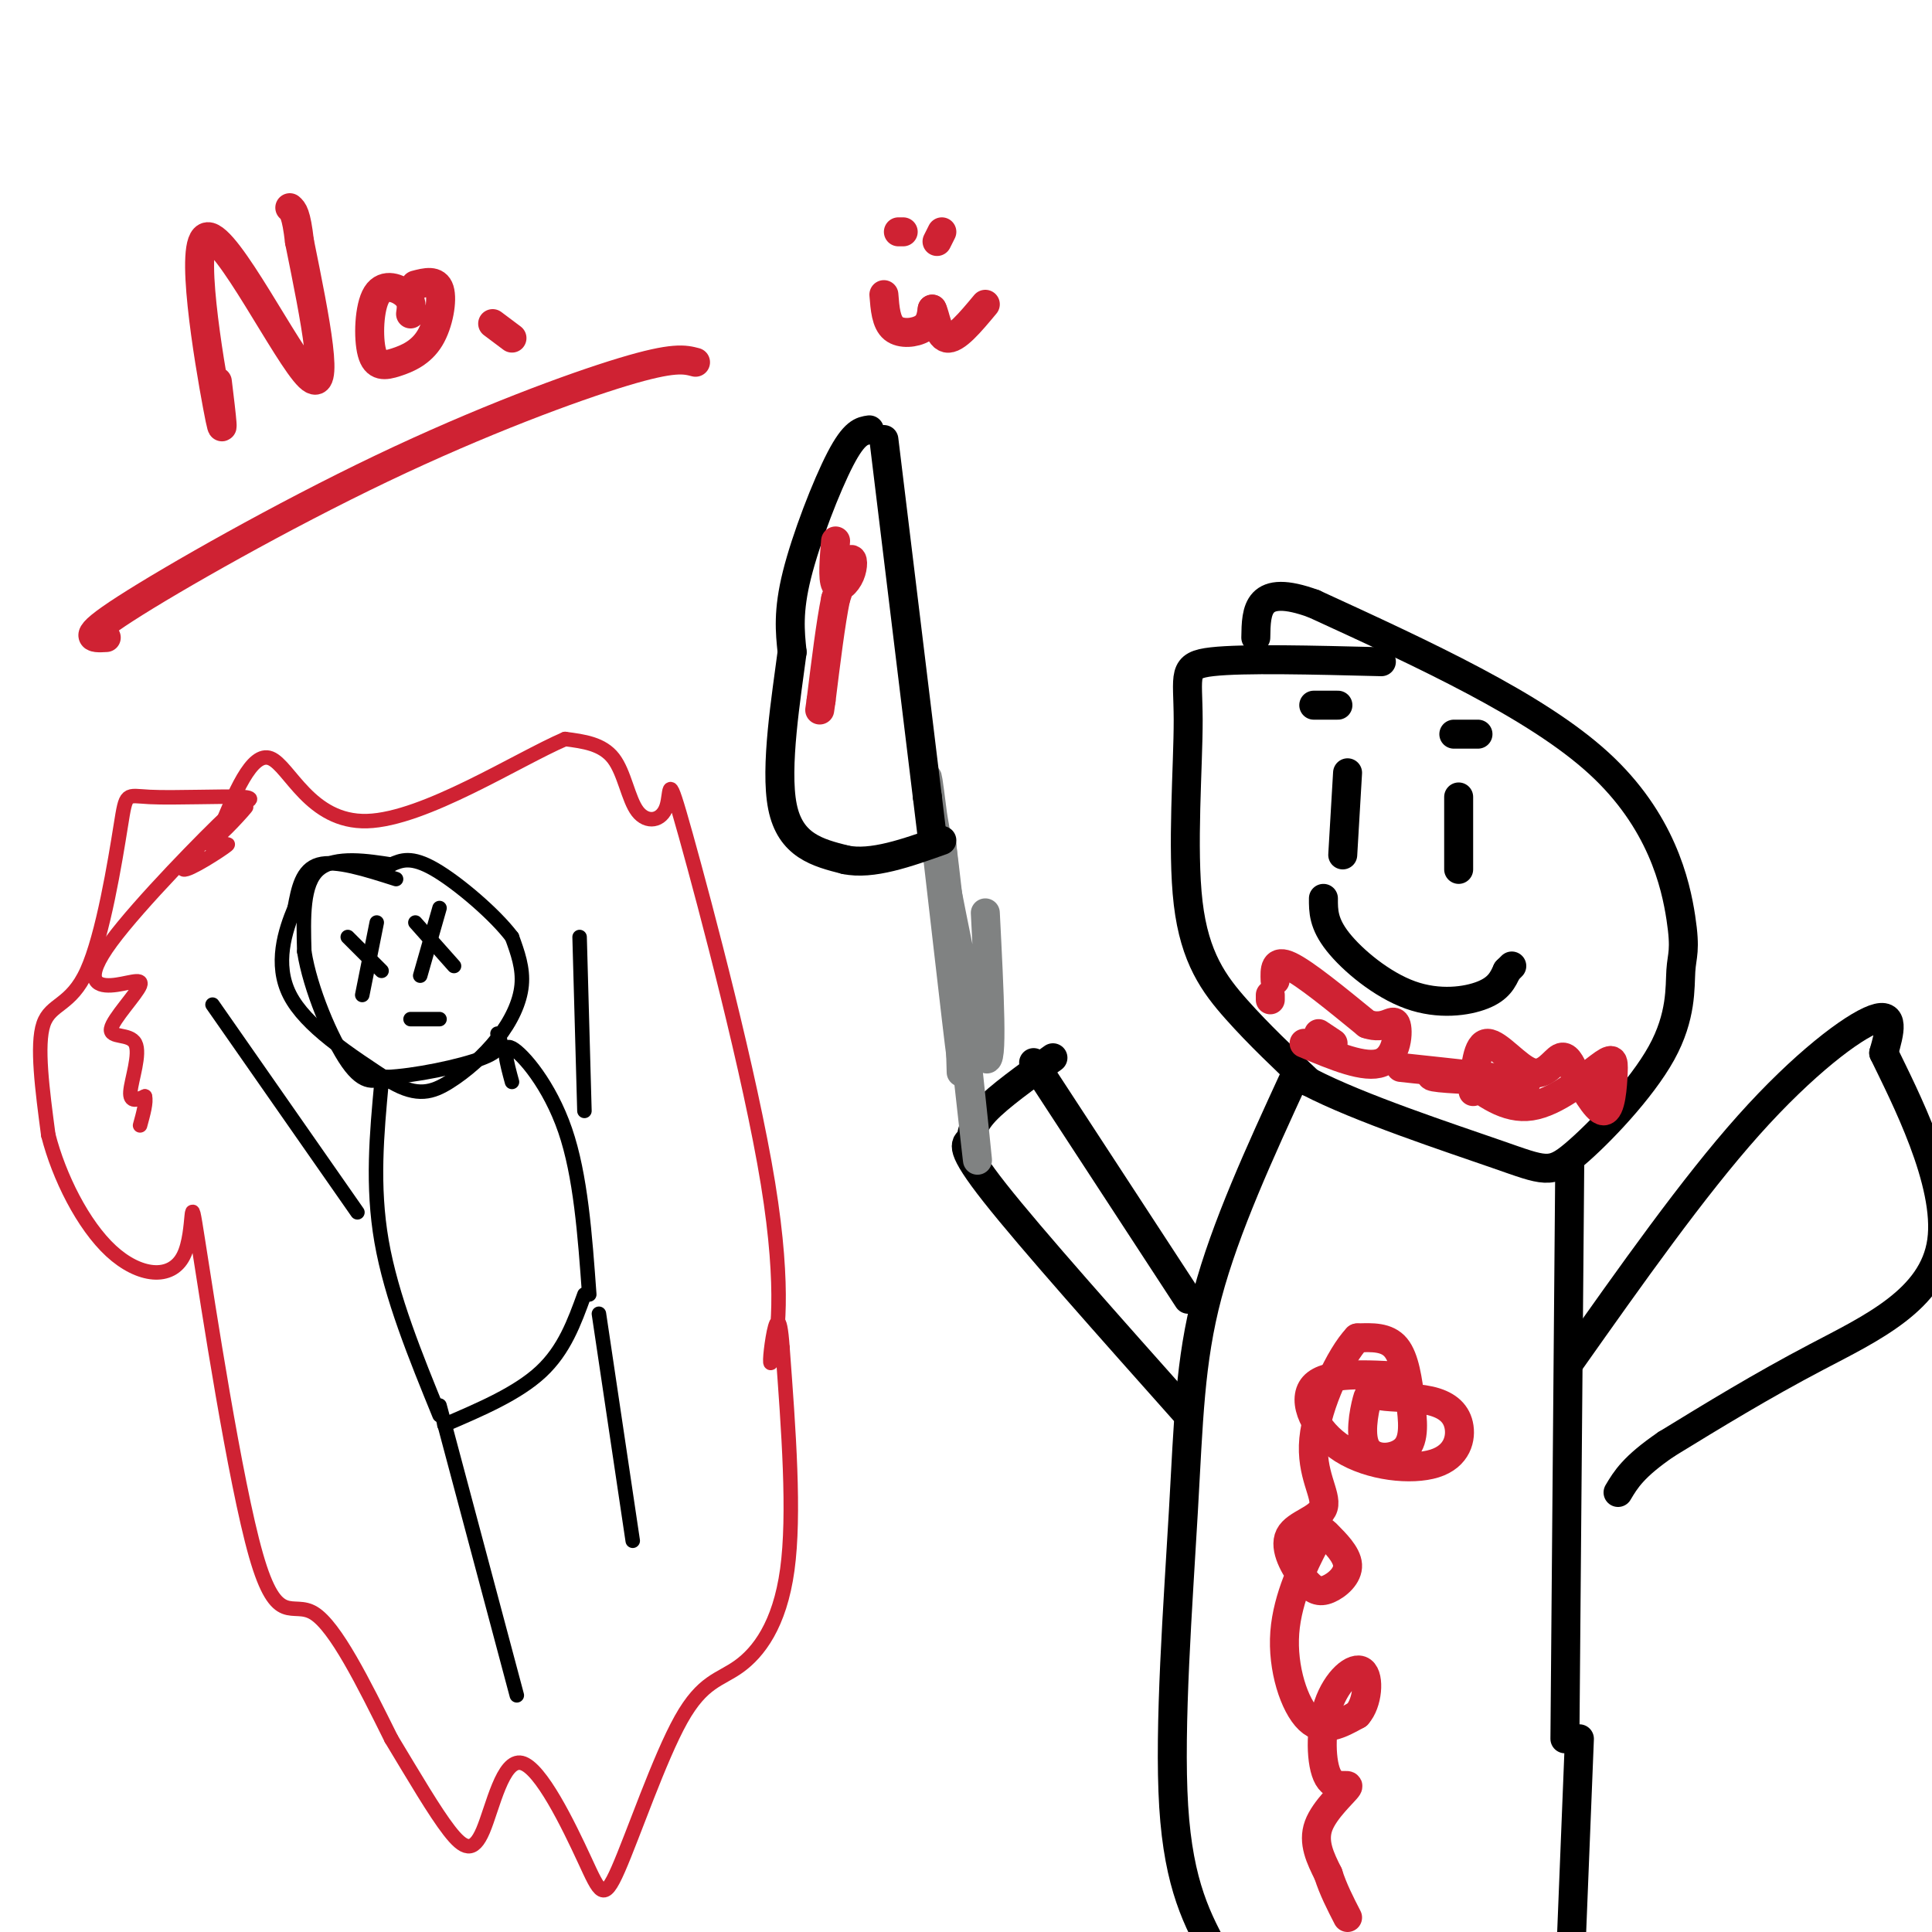 <svg viewBox='0 0 400 400' version='1.1' xmlns='http://www.w3.org/2000/svg' xmlns:xlink='http://www.w3.org/1999/xlink'><g fill='none' stroke='#000000' stroke-width='3' stroke-linecap='round' stroke-linejoin='round'><path d='M82,182c-6.250,-2.000 -12.500,-4.000 -16,-3c-3.500,1.000 -4.250,5.000 -5,9'/><path d='M61,188c-1.933,4.600 -4.267,11.600 -1,18c3.267,6.400 12.133,12.200 21,18'/><path d='M81,224c5.447,3.187 8.563,2.153 12,0c3.437,-2.153 7.195,-5.426 10,-9c2.805,-3.574 4.659,-7.450 5,-11c0.341,-3.550 -0.829,-6.775 -2,-10'/><path d='M106,194c-3.467,-4.622 -11.133,-11.178 -16,-14c-4.867,-2.822 -6.933,-1.911 -9,-1'/><path d='M81,179c-4.600,-0.689 -11.600,-1.911 -15,1c-3.400,2.911 -3.200,9.956 -3,17'/><path d='M63,197c1.178,7.622 5.622,18.178 9,23c3.378,4.822 5.689,3.911 8,3'/><path d='M80,223c5.556,-0.200 15.444,-2.200 20,-4c4.556,-1.800 3.778,-3.400 3,-5'/><path d='M72,194c0.000,0.000 7.000,7.000 7,7'/><path d='M78,191c0.000,0.000 -3.000,15.000 -3,15'/><path d='M86,191c0.000,0.000 8.000,9.000 8,9'/><path d='M91,188c0.000,0.000 -4.000,14.000 -4,14'/><path d='M85,211c0.000,0.000 6.000,0.000 6,0'/><path d='M79,224c-1.000,10.750 -2.000,21.500 0,33c2.000,11.500 7.000,23.750 12,36'/><path d='M106,224c-1.111,-4.089 -2.222,-8.178 0,-7c2.222,1.178 7.778,7.622 11,17c3.222,9.378 4.111,21.689 5,34'/><path d='M121,230c0.000,0.000 -1.000,-36.000 -1,-36'/><path d='M74,251c0.000,0.000 -30.000,-43.000 -30,-43'/><path d='M91,291c0.000,0.000 16.000,60.000 16,60'/><path d='M124,272c0.000,0.000 7.000,47.000 7,47'/><path d='M92,295c7.583,-3.250 15.167,-6.500 20,-11c4.833,-4.500 6.917,-10.250 9,-16'/></g>
<g fill='none' stroke='#cf2233' stroke-width='3' stroke-linecap='round' stroke-linejoin='round'><path d='M48,167c2.852,-0.893 5.704,-1.786 2,-2c-3.704,-0.214 -13.965,0.252 -19,0c-5.035,-0.252 -4.844,-1.222 -6,6c-1.156,7.222 -3.657,22.637 -7,30c-3.343,7.363 -7.526,6.675 -9,11c-1.474,4.325 -0.237,13.662 1,23'/><path d='M10,235c2.195,8.610 7.184,18.633 13,24c5.816,5.367 12.459,6.076 15,1c2.541,-5.076 0.980,-15.938 3,-3c2.020,12.938 7.621,49.676 12,65c4.379,15.324 7.537,9.236 12,12c4.463,2.764 10.232,14.382 16,26'/><path d='M81,360c4.847,8.022 8.963,15.078 12,19c3.037,3.922 4.993,4.711 7,0c2.007,-4.711 4.064,-14.923 8,-14c3.936,0.923 9.750,12.982 13,20c3.250,7.018 3.934,8.997 7,2c3.066,-6.997 8.512,-22.968 13,-31c4.488,-8.032 8.016,-8.124 12,-11c3.984,-2.876 8.424,-8.536 10,-20c1.576,-11.464 0.288,-28.732 -1,-46'/><path d='M162,279c-0.553,-8.092 -1.435,-5.321 -2,-2c-0.565,3.321 -0.812,7.194 0,4c0.812,-3.194 2.683,-13.454 -1,-36c-3.683,-22.546 -12.921,-57.378 -17,-72c-4.079,-14.622 -3.001,-9.033 -4,-6c-0.999,3.033 -4.077,3.509 -6,1c-1.923,-2.509 -2.692,-8.003 -5,-11c-2.308,-2.997 -6.154,-3.499 -10,-4'/><path d='M117,153c-9.762,4.190 -29.167,16.667 -41,17c-11.833,0.333 -16.095,-11.476 -20,-13c-3.905,-1.524 -7.452,7.238 -11,16'/><path d='M45,173c0.177,0.600 6.119,-5.900 6,-6c-0.119,-0.100 -6.300,6.200 -7,8c-0.700,1.800 4.081,-0.900 3,0c-1.081,0.900 -8.023,5.400 -9,5c-0.977,-0.400 4.012,-5.700 9,-11'/><path d='M47,169c-3.914,3.602 -18.198,18.108 -24,26c-5.802,7.892 -3.123,9.170 0,9c3.123,-0.170 6.690,-1.789 6,0c-0.690,1.789 -5.639,6.985 -6,9c-0.361,2.015 3.864,0.850 5,3c1.136,2.150 -0.818,7.614 -1,10c-0.182,2.386 1.409,1.693 3,1'/><path d='M30,227c0.333,1.167 -0.333,3.583 -1,6'/></g>
<g fill='none' stroke='#000000' stroke-width='6' stroke-linecap='round' stroke-linejoin='round'><path d='M286,137c-14.282,-0.359 -28.565,-0.718 -35,0c-6.435,0.718 -5.024,2.512 -5,12c0.024,9.488 -1.340,26.670 0,38c1.340,11.330 5.383,16.809 10,22c4.617,5.191 9.809,10.096 15,15'/><path d='M271,224c10.460,5.446 29.109,11.559 39,15c9.891,3.441 11.023,4.208 16,0c4.977,-4.208 13.798,-13.393 18,-21c4.202,-7.607 3.786,-13.637 4,-17c0.214,-3.363 1.058,-4.059 0,-11c-1.058,-6.941 -4.016,-20.126 -17,-32c-12.984,-11.874 -35.992,-22.437 -59,-33'/><path d='M272,125c-11.833,-4.333 -11.917,1.333 -12,7'/><path d='M279,160c0.000,0.000 -1.000,17.000 -1,17'/><path d='M302,165c0.000,0.000 0.000,15.000 0,15'/><path d='M306,152c0.000,0.000 -5.000,0.000 -5,0'/><path d='M272,146c0.000,0.000 5.000,0.000 5,0'/><path d='M274,186c-0.012,2.589 -0.024,5.179 3,9c3.024,3.821 9.083,8.875 15,11c5.917,2.125 11.690,1.321 15,0c3.310,-1.321 4.155,-3.161 5,-5'/><path d='M312,201c1.000,-1.000 1.000,-1.000 1,-1'/><path d='M268,223c-7.155,15.560 -14.310,31.119 -18,45c-3.690,13.881 -3.917,26.083 -5,45c-1.083,18.917 -3.024,44.548 -2,61c1.024,16.452 5.012,23.726 9,31'/><path d='M325,241c0.000,0.000 -1.000,119.000 -1,119'/><path d='M327,360c0.000,0.000 -2.000,50.000 -2,50'/><path d='M246,269c0.000,0.000 -32.000,-49.000 -32,-49'/><path d='M201,236c-1.250,0.750 -2.500,1.500 5,11c7.500,9.500 23.750,27.750 40,46'/><path d='M218,219c-5.583,4.000 -11.167,8.000 -14,11c-2.833,3.000 -2.917,5.000 -3,7'/><path d='M325,282c12.778,-18.089 25.556,-36.178 37,-49c11.444,-12.822 21.556,-20.378 26,-22c4.444,-1.622 3.222,2.689 2,7'/><path d='M390,218c4.202,8.690 13.708,26.917 12,39c-1.708,12.083 -14.631,18.024 -26,24c-11.369,5.976 -21.185,11.988 -31,18'/><path d='M345,299c-6.833,4.667 -8.417,7.333 -10,10'/></g>
<g fill='none' stroke='#808282' stroke-width='6' stroke-linecap='round' stroke-linejoin='round'><path d='M204,189c0.833,16.250 1.667,32.500 0,30c-1.667,-2.500 -5.833,-23.750 -10,-45'/><path d='M194,174c-2.179,-11.881 -2.625,-19.083 -1,-6c1.625,13.083 5.321,46.452 6,51c0.679,4.548 -1.661,-19.726 -4,-44'/><path d='M195,175c1.067,8.222 5.733,50.778 7,62c1.267,11.222 -0.867,-8.889 -3,-29'/><path d='M199,208c-0.500,-2.500 -0.250,5.750 0,14'/></g>
<g fill='none' stroke='#000000' stroke-width='6' stroke-linecap='round' stroke-linejoin='round'><path d='M183,91c0.000,0.000 9.000,74.000 9,74'/><path d='M192,165c1.500,12.333 0.750,6.167 0,0'/><path d='M180,89c-1.556,0.222 -3.111,0.444 -6,6c-2.889,5.556 -7.111,16.444 -9,24c-1.889,7.556 -1.444,11.778 -1,16'/><path d='M164,135c-1.178,9.111 -3.622,23.889 -2,32c1.622,8.111 7.311,9.556 13,11'/><path d='M175,178c5.500,1.167 12.750,-1.417 20,-4'/></g>
<g fill='none' stroke='#cf2233' stroke-width='6' stroke-linecap='round' stroke-linejoin='round'><path d='M173,112c-0.321,3.893 -0.643,7.786 0,9c0.643,1.214 2.250,-0.250 3,-2c0.750,-1.750 0.643,-3.786 0,-3c-0.643,0.786 -1.821,4.393 -3,8'/><path d='M173,124c-1.000,4.833 -2.000,12.917 -3,21'/><path d='M170,145c-0.500,3.500 -0.250,1.750 0,0'/><path d='M291,285c-8.182,-0.481 -16.363,-0.963 -19,2c-2.637,2.963 0.271,9.370 6,13c5.729,3.630 14.280,4.484 19,3c4.720,-1.484 5.611,-5.304 5,-8c-0.611,-2.696 -2.723,-4.267 -6,-5c-3.277,-0.733 -7.718,-0.626 -10,-1c-2.282,-0.374 -2.407,-1.228 -3,1c-0.593,2.228 -1.656,7.539 0,10c1.656,2.461 6.032,2.072 8,0c1.968,-2.072 1.530,-5.827 1,-10c-0.530,-4.173 -1.151,-8.764 -3,-11c-1.849,-2.236 -4.924,-2.118 -8,-2'/><path d='M281,277c-3.520,3.659 -8.320,13.807 -9,21c-0.680,7.193 2.761,11.431 2,14c-0.761,2.569 -5.724,3.470 -7,6c-1.276,2.530 1.136,6.690 3,9c1.864,2.310 3.182,2.770 5,2c1.818,-0.770 4.138,-2.770 4,-5c-0.138,-2.230 -2.733,-4.689 -4,-6c-1.267,-1.311 -1.206,-1.475 -3,2c-1.794,3.475 -5.445,10.589 -6,18c-0.555,7.411 1.984,15.117 5,18c3.016,2.883 6.508,0.941 10,-1'/><path d='M281,355c2.174,-2.376 2.608,-7.816 1,-9c-1.608,-1.184 -5.257,1.887 -7,7c-1.743,5.113 -1.581,12.267 0,15c1.581,2.733 4.579,1.043 4,2c-0.579,0.957 -4.737,4.559 -6,8c-1.263,3.441 0.368,6.720 2,10'/><path d='M275,388c1.000,3.167 2.500,6.083 4,9'/><path d='M305,226c0.411,-5.012 0.821,-10.024 3,-10c2.179,0.024 6.125,5.083 9,6c2.875,0.917 4.679,-2.310 6,-3c1.321,-0.690 2.161,1.155 3,3'/><path d='M326,222c1.701,2.706 4.453,7.971 6,8c1.547,0.029 1.889,-5.178 2,-8c0.111,-2.822 -0.009,-3.260 -3,-1c-2.991,2.260 -8.855,7.217 -14,8c-5.145,0.783 -9.573,-2.609 -14,-6'/><path d='M303,223c-4.356,-0.978 -8.244,-0.422 -6,0c2.244,0.422 10.622,0.711 19,1'/><path d='M316,224c-1.167,-0.333 -13.583,-1.667 -26,-3'/><path d='M264,203c-0.083,-2.250 -0.167,-4.500 3,-3c3.167,1.500 9.583,6.750 16,12'/><path d='M283,212c3.821,1.333 5.375,-1.333 6,0c0.625,1.333 0.321,6.667 -3,8c-3.321,1.333 -9.661,-1.333 -16,-4'/><path d='M263,207c0.000,0.000 0.000,-1.000 0,-1'/><path d='M273,214c0.000,0.000 3.000,2.000 3,2'/><path d='M45,79c0.863,7.101 1.726,14.202 0,5c-1.726,-9.202 -6.042,-34.708 -2,-35c4.042,-0.292 16.440,24.631 21,29c4.560,4.369 1.280,-11.815 -2,-28'/><path d='M62,50c-0.667,-5.833 -1.333,-6.417 -2,-7'/><path d='M85,65c0.199,-1.348 0.399,-2.696 -1,-4c-1.399,-1.304 -4.396,-2.564 -6,0c-1.604,2.564 -1.817,8.952 -1,12c0.817,3.048 2.662,2.755 5,2c2.338,-0.755 5.168,-1.973 7,-5c1.832,-3.027 2.666,-7.865 2,-10c-0.666,-2.135 -2.833,-1.568 -5,-1'/><path d='M102,67c0.000,0.000 4.000,3.000 4,3'/><path d='M22,132c-2.905,0.161 -5.810,0.321 4,-6c9.810,-6.321 32.333,-19.125 53,-29c20.667,-9.875 39.476,-16.821 50,-20c10.524,-3.179 12.762,-2.589 15,-2'/><path d='M187,48c0.000,0.000 -1.000,0.000 -1,0'/><path d='M194,50c0.000,0.000 1.000,-2.000 1,-2'/><path d='M183,61c0.222,2.867 0.444,5.733 2,7c1.556,1.267 4.444,0.933 6,0c1.556,-0.933 1.778,-2.467 2,-4'/><path d='M193,64c0.622,1.022 1.178,5.578 3,6c1.822,0.422 4.911,-3.289 8,-7'/></g>
</svg>